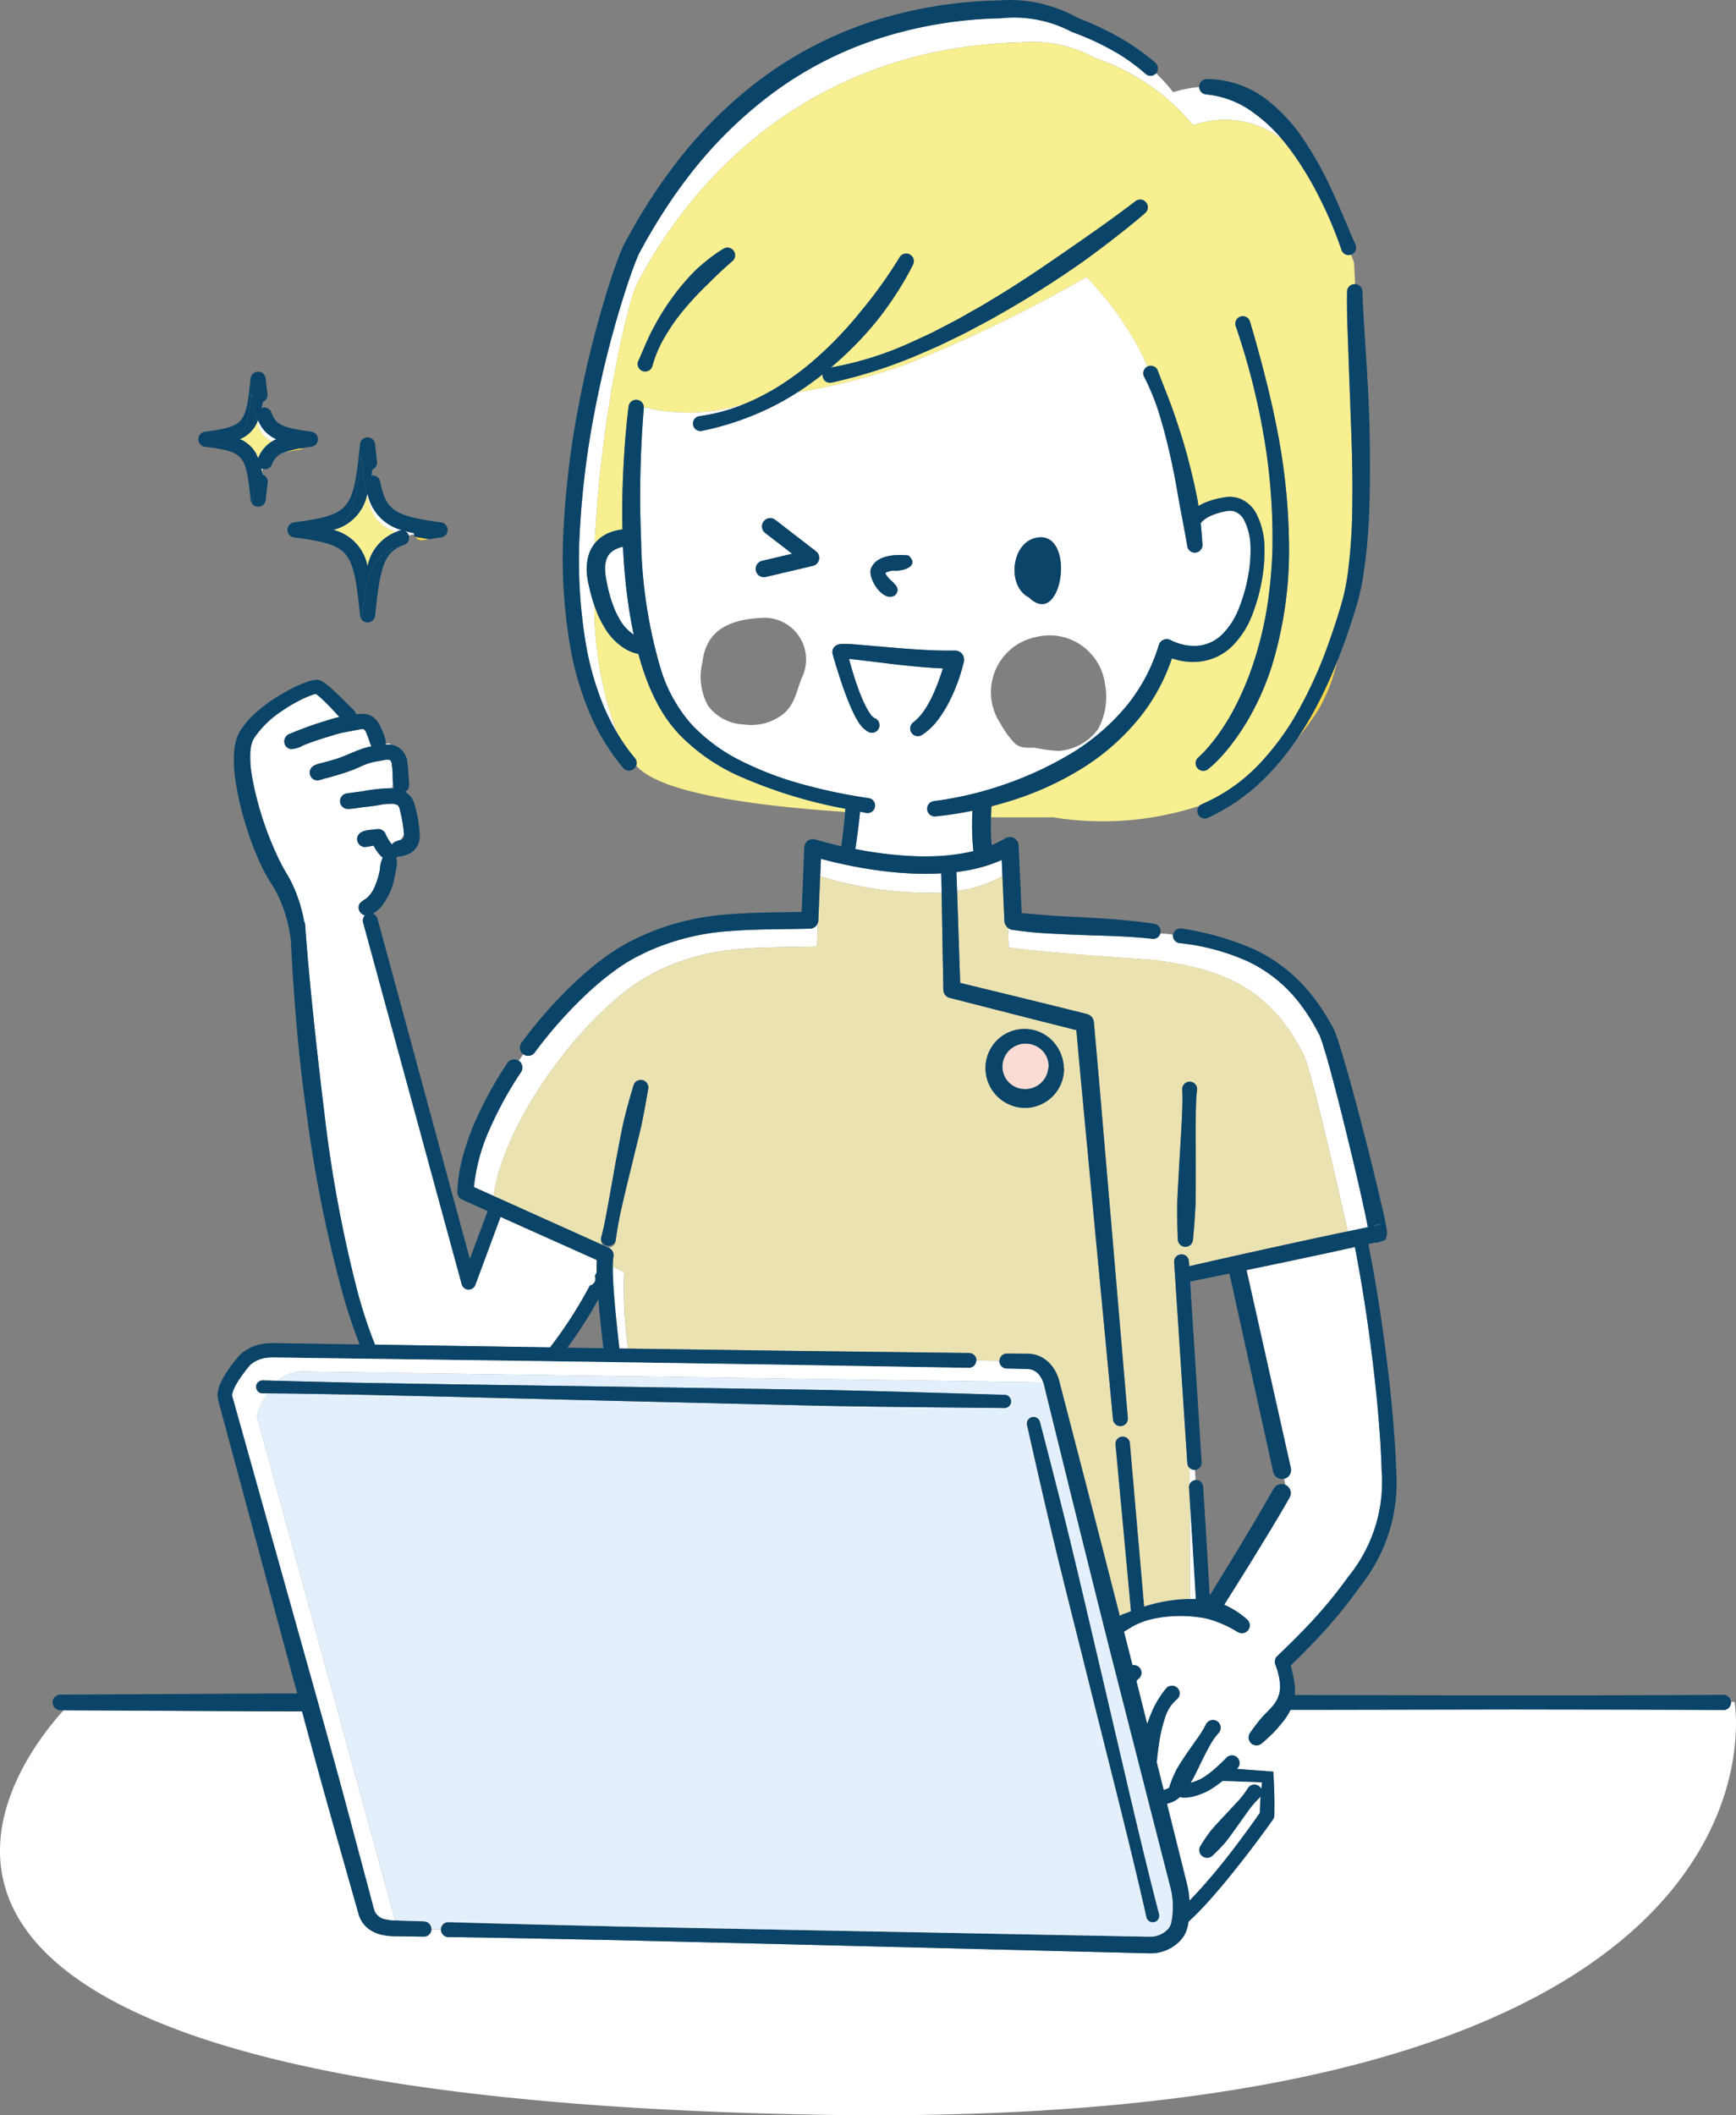 <svg id="system_icon02" xmlns="http://www.w3.org/2000/svg" xmlns:xlink="http://www.w3.org/1999/xlink" width="139.611" height="170.066" viewBox="0 0 139.611 170.066">
  <rect x="0" y="0" width="139.611" height="170.066" fill="#808080" stroke="none"/>
  <defs>
    <clipPath id="clip-path">
      <rect id="長方形_2066" data-name="長方形 2066" width="139.611" height="170.066" fill="none"/>
    </clipPath>
    <clipPath id="clip-path-3">
      <rect id="長方形_2061" data-name="長方形 2061" width="5.001" height="5.681" fill="#f7ef90"/>
    </clipPath>
    <clipPath id="clip-path-4">
      <rect id="長方形_2062" data-name="長方形 2062" width="1.106" height="0.271" fill="none"/>
    </clipPath>
    <clipPath id="clip-path-5">
      <rect id="長方形_2063" data-name="長方形 2063" width="1.624" height="0.324" fill="none"/>
    </clipPath>
    <clipPath id="clip-path-6">
      <rect id="長方形_2064" data-name="長方形 2064" width="2.566" height="2.877" fill="#f7ef90"/>
    </clipPath>
  </defs>
  <g id="グループ_3587" data-name="グループ 3587" clip-path="url(#clip-path)">
    <g id="グループ_3586" data-name="グループ 3586">
      <g id="グループ_3585" data-name="グループ 3585" clip-path="url(#clip-path)">
        <path id="パス_6794" data-name="パス 6794" d="M226.7,43.29h0c-.077-.207-.155-.419-.236-.634h0c.081.214.16.428.237.634" transform="translate(-117.797 -22.188)" fill="#fff"/>
        <path id="パス_6795" data-name="パス 6795" d="M230.16,205.34l.273-.056.011,0-.006-.029c-.09.024-.188.055-.278.088" transform="translate(-119.721 -106.765)" fill="#fff"/>
        <path id="パス_6796" data-name="パス 6796" d="M226.62,209.594c0-.006,0-.011-.005-.017,0,.016.006.023.005.017" transform="translate(-117.877 -109.014)" fill="#fbdcd4"/>
        <path id="パス_6797" data-name="パス 6797" d="M226.366,209.314c-.009-.034-.028-.117-.057-.243l-.174.038c.131.052.21.119.23.2" transform="translate(-117.628 -108.751)" fill="#fbdcd4"/>
        <path id="パス_6798" data-name="パス 6798" d="M139.209,245.521c0,.012,0,.024,0,.036a.613.613,0,0,1-.608.618H138.6c-5.572-.044-11.145-.037-16.717-.05l-16.717.03-1.375,0a4.547,4.547,0,0,1-.491.8c-.1.142-.2.252-.291.363l-.281.337a8.7,8.7,0,0,1-.614.627c-.214.2-.427.4-.655.588a.634.634,0,0,1-.931-.838l.008-.012c.161-.246.337-.477.514-.708a8.469,8.469,0,0,1,.556-.67l.3-.311c.1-.1.205-.21.283-.295a3.322,3.322,0,0,0,.44-.565,2.584,2.584,0,0,0,.26-.629,2.614,2.614,0,0,0,.06-.71,5.374,5.374,0,0,0-.379-1.617l0-.008a.614.614,0,0,1,.047-.526l-.02-.023c.624-.595,1.241-1.194,1.842-1.808a37.71,37.71,0,0,0,4.018-4.724,12.024,12.024,0,0,0,2.666-8.492q-.046-1.558-.164-3.125c-.151-2.086-.367-4.172-.631-6.251s-.563-4.154-.921-6.219c-.137-.8-.285-1.6-.437-2.4l-.285.063c.029.126.048.209.056.243,0,.006,0,.011.005.017s0,0-.005-.017c-.02-.085-.1-.153-.23-.2l-1.658.366q-3.3.71-6.6,1.391l3.564,15.915a.727.727,0,0,1-.55.868h0l.107.481c.021.01.043.016.063.028a.728.728,0,0,1,.275.994c-.483.856-.988,1.7-1.49,2.536l-1.528,2.5q-1.109,1.8-2.238,3.575a7.3,7.3,0,0,1,1.843,1.19.63.63,0,0,1-.737,1.015l-.007,0a9.308,9.308,0,0,0-2.017-.946,5.44,5.44,0,0,0-1.046-.238,10.2,10.2,0,0,0-1.142-.106,10.544,10.544,0,0,0-2.313.161,6.17,6.17,0,0,0-2.048.726.611.611,0,0,1-.1.073c-.169.095-.333.2-.492.3.158.623.319,1.245.476,1.868l.207.825a.614.614,0,0,1,.583.995.6.6,0,0,1-.083.084l-.012.01c-.062.051-.115.113-.173.169l.868,3.467c.095-.275.195-.548.309-.82a7.776,7.776,0,0,1,1.206-2.031l.011-.013a.618.618,0,1,1,.943.8.673.673,0,0,1-.107.1,3.175,3.175,0,0,0-.957,1.562,12.01,12.01,0,0,0-.45,1.961c-.076.5-.132,1.009-.184,1.517l.556,2.219a1.621,1.621,0,0,0,.232-.07.981.981,0,0,0,.223-.124.617.617,0,0,1,.012-.072,9.681,9.681,0,0,1,.559-1.349c.238-.42.5-.825.776-1.225s.551-.8.829-1.191a8.509,8.509,0,0,0,.771-1.231.621.621,0,1,1,1.017.687l0,0a5.508,5.508,0,0,0-.788,1.161c-.226.412-.437.833-.644,1.255s-.407.848-.624,1.264c-.063.108-.132.215-.2.322l.034-.007a3.96,3.96,0,0,0,.531-.184,2.87,2.87,0,0,0,.488-.249,7.362,7.362,0,0,0,.943-.723c.309-.268.6-.56.9-.856a.613.613,0,0,1,.874.861l-.025.024-.022.019c.976.073,1.957.148,2.931.22v.011c.075,1.135.108,2.343.083,3.5v.009a.562.562,0,0,1-.1.314c-.632.892-1.275,1.759-1.936,2.621S99.1,259.3,98.4,260.136s-1.414,1.662-2.2,2.446c-.2.2-.408.4-.623.593-.023.138-.049.278-.083.42-.018.081-.047.167-.071.25a2.32,2.32,0,0,1-.119.285,2.427,2.427,0,0,1-.322.488,3.072,3.072,0,0,1-.842.686,3.282,3.282,0,0,1-.995.366,2.955,2.955,0,0,1-.54.056c-.1,0-.168,0-.238,0l-.213-.006-1.7-.043L63.255,265l-13.6-.328c-4.535-.088-9.07-.194-13.606-.251a.6.6,0,0,1-.59-.605v-.006l-.759-.017v.006a.612.612,0,0,1-.619.593l-1.612-.021-.813-.012a4.715,4.715,0,0,1-.926-.108,2.877,2.877,0,0,1-.951-.39,2.191,2.191,0,0,1-.758-.827,2.3,2.3,0,0,1-.191-.488l-.11-.387-.221-.775-1.756-6.2c-.836-2.959-1.646-5.927-2.451-8.9l-2.714-.006L5.117,246.19c-4.171,4.576-24.6,31.113,61.053,32.522,79.559,1.31,73.326-33.192,73.326-33.192Z" transform="translate(0 -108.683)" fill="#fff"/>
        <path id="パス_6799" data-name="パス 6799" d="M140.869,237.64c-1.645,2.891-3.386,5.751-5.15,8.591-.164-2.915-.345-5.826-.522-8.74v0a.577.577,0,0,0-.612-.538h0a.585.585,0,0,0-.538.613l.062.979c.167,2.659.336,5.319.49,7.977-.157,0-.314-.005-.47,0-.119,0-.239,0-.357.006a12.582,12.582,0,0,0-2.56.381c-.257.064-.51.14-.762.219-.037-.428-.077-.857-.113-1.285l-1.03-11.848v0a.589.589,0,0,0-1.173.109l1.1,11.841c.05.52.1,1.041.144,1.561-.159.06-.318.123-.476.186a.642.642,0,0,0-.162.048c-.083.039-.166.084-.249.127q-1.276-5.012-2.571-10.02l-1.708-6.586-.427-1.646-.107-.412-.053-.206c-.024-.082-.047-.167-.075-.248a3.308,3.308,0,0,0-.49-.933,2.722,2.722,0,0,0-.834-.726,2.446,2.446,0,0,0-1.1-.292l-1.71-.016a.612.612,0,0,0-.617.6v0a.611.611,0,0,0,.6.62l1.692.036a1.242,1.242,0,0,1,.961.538,2.037,2.037,0,0,1,.27.525c.005.015.013.03.019.045.018.053.03.106.046.16l.051.206.1.413.407,1.652,1.628,6.606c1.091,4.4,2.179,8.806,3.3,13.2l3.366,13.185.845,3.3.422,1.648.1.409c.027.115.052.233.071.357a6.372,6.372,0,0,1,.07.763,5.892,5.892,0,0,1-.124,1.5c-.012.058-.03.106-.044.159a1.037,1.037,0,0,1-.045.107,1.1,1.1,0,0,1-.143.22,1.746,1.746,0,0,1-.47.383,1.944,1.944,0,0,1-.593.224,1.628,1.628,0,0,1-.3.034c-.042,0-.115,0-.188,0l-.213,0-1.7-.032-27.211-.518-13.605-.27c-4.534-.112-9.069-.206-13.6-.348H74.5a.6.6,0,0,0-.6.584v.005a.6.6,0,0,0,.59.605c4.536.058,9.07.164,13.606.251l13.6.329,27.207.679,1.7.043.213.005c.069,0,.138,0,.238,0a2.963,2.963,0,0,0,.54-.056,3.269,3.269,0,0,0,.995-.366,3.08,3.08,0,0,0,.842-.685,2.441,2.441,0,0,0,.322-.488,2.387,2.387,0,0,0,.119-.285c.024-.083.053-.169.071-.25.035-.143.06-.282.083-.42.215-.193.422-.392.623-.593.782-.784,1.5-1.607,2.2-2.446s1.363-1.695,2.026-2.553,1.3-1.729,1.936-2.621a.564.564,0,0,0,.1-.314v-.009c.025-1.157-.008-2.365-.083-3.5V260.4c-.974-.072-1.954-.146-2.931-.22l.022-.019.025-.024a.613.613,0,0,0-.874-.86c-.292.3-.587.588-.9.856a7.277,7.277,0,0,1-.943.723,2.872,2.872,0,0,1-.487.249,3.964,3.964,0,0,1-.531.184l-.034.007c.067-.107.135-.214.2-.322.216-.416.418-.841.624-1.264s.417-.844.644-1.255a5.523,5.523,0,0,1,.788-1.161l0,0a.615.615,0,0,0,.109-.162.621.621,0,0,0-1.126-.525,8.542,8.542,0,0,1-.771,1.232c-.277.4-.559.789-.829,1.191s-.538.805-.776,1.225a9.664,9.664,0,0,0-.559,1.349.6.6,0,0,0-.012.072.961.961,0,0,1-.223.123,1.5,1.5,0,0,1-.232.07l-.556-2.219c.052-.508.108-1.015.184-1.517a12.009,12.009,0,0,1,.45-1.961,3.176,3.176,0,0,1,.957-1.563.654.654,0,0,0,.107-.1.618.618,0,0,0-.943-.8l-.011.013A7.779,7.779,0,0,0,131,255.751c-.114.271-.214.545-.309.82l-.868-3.466c.058-.057.111-.118.173-.17l.012-.009a.608.608,0,0,0,.084-.085.614.614,0,0,0-.583-.994l-.207-.826c-.157-.623-.318-1.245-.476-1.868.16-.107.323-.21.492-.3a.608.608,0,0,0,.1-.073,6.169,6.169,0,0,1,2.048-.726,10.483,10.483,0,0,1,2.313-.161,10.2,10.2,0,0,1,1.142.105,5.479,5.479,0,0,1,1.046.239,9.307,9.307,0,0,1,2.017.945l.007,0a.63.63,0,0,0,.737-1.015,7.283,7.283,0,0,0-1.843-1.19q1.128-1.783,2.238-3.575l1.528-2.5c.5-.84,1.007-1.68,1.49-2.536a.727.727,0,0,0-.275-.993.61.61,0,0,0-.063-.028.728.728,0,0,0-.933.3m-7.641,24.895c.032-.028.062-.058.093-.088a1.718,1.718,0,0,0,.393.046,3.077,3.077,0,0,0,.78-.11,5.971,5.971,0,0,0,.673-.235,4.046,4.046,0,0,0,.651-.323,9.712,9.712,0,0,0,.945-.677c1.05.037,2.1.073,3.152.113h.01c-.021.172-.038.339-.055.507a.618.618,0,0,0-1.086-.035,7.424,7.424,0,0,1-.93,1.18l-1.024,1.1c-.344.366-.686.733-1.01,1.115a13.049,13.049,0,0,0-.85,1.245.635.635,0,0,0,.972.795,13.049,13.049,0,0,0,1.052-1.08c.31-.393.6-.8.892-1.211l.877-1.223a7.419,7.419,0,0,1,.971-1.146.652.652,0,0,0,.077-.095c-.034.431-.056.86-.064,1.3-.577.826-1.176,1.65-1.784,2.459q-.962,1.286-1.994,2.512c-.6.715-1.221,1.413-1.867,2.072-.013-.228-.032-.456-.067-.689-.023-.157-.054-.316-.093-.477l-.1-.416-.412-1.651-.823-3.3-.309-1.236a2.969,2.969,0,0,0,.392-.127,2.052,2.052,0,0,0,.543-.324" transform="translate(-38.435 -117.959)" fill="#0a4468"/>
        <path id="パス_6800" data-name="パス 6800" d="M51.145,121.973c-.321.135-.633.29-.958.416a23.067,23.067,0,0,1-2.231.687c-.355.1-.708.284-1.027,0a.637.637,0,0,1-.1-.827c.207-.3.714-.372,1.043-.464s.666-.176.993-.283c.7-.227,1.349-.564,2.042-.8a6.469,6.469,0,0,1,.778-.208,1.661,1.661,0,0,1-.136-.315c-.059-.179-.114-.358-.185-.533-.057-.14-.147-.435-.285-.511s-.453.027-.607.052c-.209.034-.417.078-.625.117a9.026,9.026,0,0,0-1.19.278c.23-.077-.117.037-.178.056l-.322.1c-.215.065-.431.128-.645.2q-.668.22-1.323.478a2.052,2.052,0,0,1-1,.3.623.623,0,0,1-.517-.563.668.668,0,0,1,.489-.684c.383-.162.77-.314,1.16-.46.753-.282,1.522-.516,2.29-.751a5,5,0,0,1,.494-.119c-.29-.326-.588-.65-.892-.959-.2-.2-.4-.393-.6-.576-.1-.09-.2-.178-.3-.251-.038-.031-.071-.052-.1-.074l-.031.006c-.048.01-.1.025-.161.043-.115.035-.238.08-.36.128-.245.1-.493.213-.737.336a12.13,12.13,0,0,0-1.416.843,7.838,7.838,0,0,0-2.264,2.2,2.031,2.031,0,0,0-.141.287,2.183,2.183,0,0,0-.09.32,3.954,3.954,0,0,0-.079.736,9.115,9.115,0,0,0,.118,1.6,26.024,26.024,0,0,0,1.982,6.36,14.934,14.934,0,0,0,.737,1.439,10.43,10.43,0,0,1,.829,1.644,12.3,12.3,0,0,1,.542,1.742c.048.207.089.411.126.616a.6.6,0,0,1,.084.264v.008c.173,2.5.418,5.017.678,7.52s.547,5.006.854,7.5a105.747,105.747,0,0,0,2.763,14.792c.339,1.2.721,2.391,1.167,3.546.051.131.106.259.158.389l3.977.062,10.1.157a35.263,35.263,0,0,0,3.2-4.974v0a.546.546,0,0,0,.4-.755c.052-.1.1-.2.15-.306-.006-.323-.012-.641.011-.986l-7.745-3.47-2.026,5.465a.578.578,0,0,1-.742.341.586.586,0,0,1-.357-.391L51.018,134.65a.591.591,0,0,1,.153-.573.66.66,0,0,1-.5-.508c-.089-.476.29-.629.609-.854a2.458,2.458,0,0,0,.72-1.07,5.849,5.849,0,0,0,.365-1.235,2.446,2.446,0,0,1,.231-.964,3,3,0,0,1-.573-.692c-.052-.084-.111-.182-.167-.287-.189.04-.377.082-.568.109a.639.639,0,0,1-.683-.914c.251-.478,1.07-.445,1.528-.516a.637.637,0,0,1,.717.461,4.894,4.894,0,0,0,.464.753l.022.021c.164-.254.447-.274.714-.38l.251-.431c-.01-.2-.034-.4-.059-.6a9.306,9.306,0,0,0-.25-1.287,1.1,1.1,0,0,0-.152-.43.786.786,0,0,0-.454-.143,4.982,4.982,0,0,0-1.232.129c-.349.051-.7.093-1.048.129-.417.043-.843.143-1.261.153a.63.63,0,1,1-.071-1.257c.385-.057.771-.113,1.158-.156a13.886,13.886,0,0,1,2.408-.257s.035-.149.075-.408c-.027-.264-.011-.553-.025-.78-.012-.19-.024-.379-.049-.567-.016-.12-.021-.365-.116-.454-.175-.162-.63-.012-.838.019a5.017,5.017,0,0,0-1.245.315m-4.072-3.258-.049-.011.049.011" transform="translate(-21.814 -60.479)" fill="#fff"/>
        <path id="パス_6801" data-name="パス 6801" d="M64.943,124.665a1.229,1.229,0,0,1,.161.018.467.467,0,0,0-.495-.04c0,.011,0,.023-.006.034.113,0,.227-.012.34-.012" transform="translate(-33.604 -64.809)" fill="#fff"/>
        <path id="パス_6802" data-name="パス 6802" d="M142.622,7.459l-.013-.012A14.823,14.823,0,0,0,139.834,5.5a21.173,21.173,0,0,0-3.124-1.413.474.474,0,0,1-.053-.023l-.02-.01a9.855,9.855,0,0,0-5.648-1.073l-.038,0h-.014a34.1,34.1,0,0,0-9.652,1.587,29.781,29.781,0,0,0-8.67,4.436,34.619,34.619,0,0,0-6.927,6.9A43.028,43.028,0,0,0,102.944,20c-.2.355-.422.712-.613,1.066l-.293.531-.146.265c-.052.092-.072.159-.113.247-.308.737-.584,1.52-.846,2.3a81.859,81.859,0,0,0-2.515,9.607,70.29,70.29,0,0,0-1.288,9.837,40.76,40.76,0,0,0,.535,9.827,23.554,23.554,0,0,0,1.388,4.669,17.775,17.775,0,0,0,1.051,2.082,29.614,29.614,0,0,1-1.825-10.247c-.055-.154-.107-.309-.148-.464-.121-.374-.209-.752-.292-1.13l-.065-.284L97.723,48c-.037-.2-.041-.422-.058-.634a3.933,3.933,0,0,1,.2-1.359,2.726,2.726,0,0,1,.453-.8c.4-9.369,2.489-18.861,3.371-20.83,6.3-11.9,17.227-19.131,30.844-19.45a10.512,10.512,0,0,1,6,1.251,17.485,17.485,0,0,1,7.908,5.419,7.488,7.488,0,0,1,7.157,1.133,12.469,12.469,0,0,0-2.291-2.14,7.574,7.574,0,0,0-3.826-1.483.614.614,0,0,1-.564-.586,8.918,8.918,0,0,0-2.086.413,13.454,13.454,0,0,0-1.384-1.528.6.6,0,0,1-.825.051" transform="translate(-50.482 -1.517)" fill="#fff"/>
        <path id="パス_6803" data-name="パス 6803" d="M111.039,115.055a15.477,15.477,0,0,1-4.546-3.2,11.06,11.06,0,0,1-1.679-2.285,16.6,16.6,0,0,1-1.139-2.551c-.2-.558-.367-1.12-.521-1.687a3.359,3.359,0,0,1-.972-.36,4.867,4.867,0,0,1-1.78-1.814,8.636,8.636,0,0,1-.549-1.081c-.081-.217-.166-.434-.244-.652a29.6,29.6,0,0,0,1.825,10.247,15.041,15.041,0,0,0,1.434,2.033l0,0a.612.612,0,0,1,.108.6c1.815,2.189,9.342,3.237,16.8,3.735.008-.087.013-.174.021-.262a38.215,38.215,0,0,1-8.764-2.725" transform="translate(-51.813 -52.759)" fill="#f7ef90"/>
        <path id="パス_6804" data-name="パス 6804" d="M217.477,116.985a20.142,20.142,0,0,0,1.713-2.349,13.8,13.8,0,0,0,1.467-3.817,36.6,36.6,0,0,1-2.065,4.361q-.52.921-1.115,1.8" transform="translate(-113.124 -57.644)" fill="#ffd747"/>
        <path id="パス_6805" data-name="パス 6805" d="M160.518,24.115a.6.6,0,0,1-.76-.314.534.534,0,0,1-.023-.058,31.739,31.739,0,0,0-1.747-4.155,26.564,26.564,0,0,0-2.3-3.808q-.345-.474-.722-.918a7.489,7.489,0,0,0-7.157-1.133A17.485,17.485,0,0,0,139.9,8.309a10.512,10.512,0,0,0-6-1.251c-13.617.319-24.54,7.547-30.844,19.45-.882,1.969-2.97,11.461-3.371,20.83a2.627,2.627,0,0,1,.407-.416,3.211,3.211,0,0,1,1.264-.607,4.816,4.816,0,0,1,.551-.1c-.033-1.5-.009-2.993.057-4.486.086-1.806.209-3.595.44-5.4a.614.614,0,0,1,1.222.058,15.137,15.137,0,0,0,7.1.015c.334-.1.668-.193,1-.282.467-.192.927-.4,1.374-.635a18.843,18.843,0,0,0,2.26-1.365,22.342,22.342,0,0,0,2.083-1.63,30.39,30.39,0,0,0,3.655-3.834,36.123,36.123,0,0,0,3.084-4.3l.012-.019a.615.615,0,0,1,1.082.583,23.058,23.058,0,0,1-1.4,2.424,25.46,25.46,0,0,1-1.634,2.246,28.171,28.171,0,0,1-3.573,3.608,26.905,26.905,0,0,0,6.532-2.061l1.6-.741,1.571-.815c.527-.262,1.035-.568,1.55-.856s1.029-.578,1.531-.892c2.036-1.2,4-2.531,5.944-3.875s3.9-2.7,5.767-4.132l0,0a.615.615,0,0,1,.777.953c-.916.8-1.856,1.533-2.805,2.271q-.71.553-1.438,1.083t-1.465,1.045c-1.979,1.358-4.016,2.635-6.112,3.815-.517.305-1.051.583-1.582.865s-1.057.575-1.6.829l-1.625.788-1.66.721a39.54,39.54,0,0,1-6.931,2.215.6.6,0,0,1-.713-.463.582.582,0,0,1-.006-.2,23.293,23.293,0,0,1-1.959,1.409l-.07.044a49.544,49.544,0,0,0,8.648-2.215,113.313,113.313,0,0,0,14.6-7.056,25.138,25.138,0,0,1,4.917,7.2.6.6,0,0,1,.787.261.741.741,0,0,1,.033.072c.426,1.143.9,2.256,1.293,3.4s.767,2.291,1.079,3.456.595,2.337.819,3.521c.028.17.052.339.078.509q.189-.113.381-.206A6.245,6.245,0,0,1,150,43.7l.353-.064a2.671,2.671,0,0,1,.418-.031,2.275,2.275,0,0,1,.854.169,2.584,2.584,0,0,1,1.219,1.113,5.979,5.979,0,0,1,.693,2.812,13.071,13.071,0,0,1-.236,2.757,14.435,14.435,0,0,1-.756,2.653,7.191,7.191,0,0,1-1.532,2.427,4.436,4.436,0,0,1-2.709,1.314,5.048,5.048,0,0,1-1.509-.075,6.06,6.06,0,0,1-.7-.185,15.51,15.51,0,0,1-2.663,4.845,18.516,18.516,0,0,1-4.7,4.083,24.949,24.949,0,0,1-5.629,2.533q-.757.236-1.524.434-.024.435-.035.868c3,.031,4.972,0,4.972,0a24.9,24.9,0,0,0,11.789-.913.6.6,0,0,1,.179-.127l.016-.007a13.878,13.878,0,0,0,4.531-3.137,21.174,21.174,0,0,0,3.306-4.531,34.72,34.72,0,0,0,2.322-5.176q.485-1.339.9-2.708c.14-.457.271-.916.379-1.355l.143-.679.118-.69a43.854,43.854,0,0,0,.4-5.663c.031-1.905,0-3.818-.073-5.731l-.212-5.75-.1-2.886c-.031-.965-.055-1.929-.035-2.915a.614.614,0,0,1,.628-.6l.023,0c-.048-1.09-.084-1.722-.085-1.731h0c-.076-.207-.156-.42-.237-.634m-49.759.523-.025.022c-.65.557-1.318,1.187-1.94,1.817a25.086,25.086,0,0,0-1.838,1.948A15.868,15.868,0,0,0,105.4,30.6a9.472,9.472,0,0,0-1.067,2.44l-.008.03a.6.6,0,0,1-1.165-.32.635.635,0,0,1,.035-.095c.407-.876.734-1.777,1.2-2.615A18.6,18.6,0,0,1,105.9,27.6a17.881,17.881,0,0,1,1.854-2.189c.345-.332.712-.64,1.088-.936a11.542,11.542,0,0,1,1.2-.834.616.616,0,0,1,.718.995M152.11,61.706a19.126,19.126,0,0,1-1.37,1.987c-.253.315-.511.627-.795.921a9.3,9.3,0,0,1-.925.863.614.614,0,0,1-.793-.938l.033-.029a8.511,8.511,0,0,0,.737-.761c.242-.276.473-.567.7-.864a17.851,17.851,0,0,0,1.21-1.879,24.037,24.037,0,0,0,1.783-4.126,29.283,29.283,0,0,0,1.067-4.4,37.459,37.459,0,0,0,.429-4.536,48.2,48.2,0,0,0-.675-9.141,56.912,56.912,0,0,0-2.273-8.933h0a.6.6,0,1,1,1.136-.393l.009.029a93.664,93.664,0,0,1,2.26,9.1,50.4,50.4,0,0,1,.88,9.37,31.768,31.768,0,0,1-1.429,9.369,21.828,21.828,0,0,1-1.978,4.365" transform="translate(-51.853 -3.647)" fill="#f7ef90"/>
        <path id="パス_6806" data-name="パス 6806" d="M201.537,14.489a7.572,7.572,0,0,1,3.826,1.483,12.486,12.486,0,0,1,2.292,2.14q.376.444.722.918a26.535,26.535,0,0,1,2.3,3.808,31.6,31.6,0,0,1,1.747,4.155.531.531,0,0,0,.023.058.6.6,0,0,0,.76.314h0c.012,0,.024-.007.036-.012a.6.6,0,0,0,.3-.8c-.626-1.394-1.179-2.823-1.832-4.219a29.1,29.1,0,0,0-2.24-4.079,13.688,13.688,0,0,0-3.251-3.493,7.936,7.936,0,0,0-4.638-1.507h-.005a.615.615,0,0,0-.6.567.57.57,0,0,0,0,.076.614.614,0,0,0,.563.586" transform="translate(-104.538 -6.897)" fill="#0a4468"/>
        <path id="パス_6807" data-name="パス 6807" d="M100.127,60.951l0,0a15.08,15.08,0,0,1-1.434-2.032,17.735,17.735,0,0,1-1.051-2.082,23.559,23.559,0,0,1-1.388-4.668,40.761,40.761,0,0,1-.535-9.827A70.282,70.282,0,0,1,97.005,32.5,81.842,81.842,0,0,1,99.521,22.9c.262-.78.538-1.563.846-2.3.041-.089.061-.156.113-.248l.146-.265.293-.531c.191-.354.41-.711.613-1.066a43.089,43.089,0,0,1,2.744-4.092,34.645,34.645,0,0,1,6.927-6.9,29.792,29.792,0,0,1,8.67-4.436,34.115,34.115,0,0,1,9.652-1.587h.014l.038,0a9.855,9.855,0,0,1,5.648,1.073l.02.01a.473.473,0,0,0,.053.023,21.245,21.245,0,0,1,3.124,1.413,14.8,14.8,0,0,1,2.775,1.95l.013.011a.6.6,0,0,0,.825-.051c.006-.006.012-.011.018-.017a.6.6,0,0,0-.068-.843A19.257,19.257,0,0,0,139,2.955a25.473,25.473,0,0,0-3.23-1.506A11.742,11.742,0,0,0,132.74.28a10.83,10.83,0,0,0-3.3-.244l.052,0a35.557,35.557,0,0,0-10.068,1.616,31.108,31.108,0,0,0-9.1,4.653,35.356,35.356,0,0,0-7.2,7.22,44.54,44.54,0,0,0-2.817,4.242c-.21.37-.427.727-.631,1.109l-.308.569-.154.285c-.05.09-.1.221-.145.323-.333.806-.608,1.6-.875,2.406a83.147,83.147,0,0,0-2.519,9.786,71.483,71.483,0,0,0-1.27,10.03A42.008,42.008,0,0,0,95,52.41a24.823,24.823,0,0,0,1.486,4.915,17.5,17.5,0,0,0,2.7,4.42.613.613,0,0,0,.865.072.6.6,0,0,0,.183-.27.612.612,0,0,0-.108-.6" transform="translate(-49.07 -0.001)" fill="#0a4468"/>
        <path id="パス_6808" data-name="パス 6808" d="M212.715,48.185c-.021.985,0,1.95.035,2.915l.1,2.886.212,5.75c.069,1.913.1,3.825.073,5.731a43.841,43.841,0,0,1-.4,5.662l-.118.69-.143.68c-.107.439-.238.9-.378,1.355q-.414,1.367-.9,2.708a34.773,34.773,0,0,1-2.323,5.176,21.155,21.155,0,0,1-3.306,4.531,13.878,13.878,0,0,1-4.531,3.137l-.016.007a.588.588,0,0,0-.18.128.6.6,0,0,0,.676.967,16.055,16.055,0,0,0,4.846-3.464,21.654,21.654,0,0,0,2.373-2.952q.594-.881,1.114-1.8a36.53,36.53,0,0,0,2.066-4.361c.128-.319.257-.638.377-.959.342-.912.654-1.832.946-2.759.147-.461.287-.925.419-1.417l.169-.728.14-.729a44.022,44.022,0,0,0,.537-5.83c.065-1.94.062-3.875.026-5.807s-.135-3.858-.255-5.78-.261-3.847-.326-5.729v-.012a.614.614,0,0,0-.579-.589l-.023,0a.615.615,0,0,0-.628.6" transform="translate(-104.378 -24.751)" fill="#0a4468"/>
        <path id="パス_6809" data-name="パス 6809" d="M103.717,98.691c-.15-.7-.276-1.4-.385-2.11a47.042,47.042,0,0,1-.48-4.959,2.1,2.1,0,0,0-.946.427,1.3,1.3,0,0,0-.385.59,2.461,2.461,0,0,0-.111.827c.016.156.014.309.046.471l.033.241.053.259c.068.347.138.692.238,1.026.081.343.207.661.318.987a7.193,7.193,0,0,0,.433.909,3.676,3.676,0,0,0,1.188,1.333" transform="translate(-52.75 -47.658)" fill="#fff"/>
        <path id="パス_6810" data-name="パス 6810" d="M128.583,53.478a49.5,49.5,0,0,1-8.648,2.216,21.254,21.254,0,0,1-2.366,1.32,23.211,23.211,0,0,1-5.3,1.774.6.6,0,0,1-.258-1.175l.05-.009h.009a14.478,14.478,0,0,0,3.612-.984c-.333.088-.667.181-1,.282a15.142,15.142,0,0,1-7.1-.015.56.56,0,0,1,0,.07v.014a85.755,85.755,0,0,0-.217,10.623,38.645,38.645,0,0,0,1.588,10.375,11.978,11.978,0,0,0,2.46,4.42,14.109,14.109,0,0,0,4.137,3.015,26.884,26.884,0,0,0,4.919,1.842,43.366,43.366,0,0,0,5.2,1.081.6.6,0,1,1-.176,1.189l-.03,0-.489-.1q-.063.633-.139,1.263-.109.874-.24,1.743c.219.043.438.086.656.125a30.609,30.609,0,0,0,3.943.443c.658.031,1.316.032,1.968,0a15.42,15.42,0,0,0,1.937-.2q.5-.08.99-.2-.051-.5-.078-1.009a22.347,22.347,0,0,1,0-2.239,28.758,28.758,0,0,1-2.96.452.615.615,0,0,1-.148-1.221h0a28.872,28.872,0,0,0,11.01-3.811,17.824,17.824,0,0,0,4.386-3.72,14.2,14.2,0,0,0,2.7-5.019.667.667,0,0,1,.832-.447.681.681,0,0,1,.128.053,3.752,3.752,0,0,0,.5.215,4.678,4.678,0,0,0,.555.158,3.76,3.76,0,0,0,1.123.077,3.168,3.168,0,0,0,1.969-.922,5.974,5.974,0,0,0,1.3-2,13.4,13.4,0,0,0,.726-2.418,11.116,11.116,0,0,0,.244-2.5,4.934,4.934,0,0,0-.523-2.284,1.441,1.441,0,0,0-.69-.649,1.176,1.176,0,0,0-.437-.082,1.663,1.663,0,0,0-.24.02l-.3.059a5.116,5.116,0,0,0-1.121.376,2.683,2.683,0,0,0-.45.289,1.4,1.4,0,0,0-.168.162.89.89,0,0,0-.06.077c-.005.01-.016.024-.018.03v0h0c.061.562.109,1.128.141,1.7a.616.616,0,0,1-1.222.137l0-.015c-.194-1.144-.42-2.31-.64-3.463-.2-1.159-.4-2.318-.655-3.466s-.536-2.289-.872-3.413a18.821,18.821,0,0,0-1.293-3.255l-.006-.011a.6.6,0,0,1,.25-.814c.009,0,.019-.007.028-.012a25.133,25.133,0,0,0-4.917-7.2,113.241,113.241,0,0,1-14.6,7.056m10.459,13.929c3.375-.861,2.262,7.448-.478,4.776-1.771-.875-1.462-4.275.478-4.776m-13.19,2.462c.425-1.114,2.041-1.173,3.022-1.059.924.855-.428,1.276-1.167,1.215a1.381,1.381,0,0,0-.694.186c.178.637,1.462,1.041.782,1.79-.907.646-2.222-1.292-1.942-2.133m-8.751-.631,2.412-.568L117.346,67a.664.664,0,1,1,.811-1.052l3.273,2.525a.665.665,0,0,1-.253,1.173l-3.771.888a.664.664,0,1,1-.3-1.293m-4.342,11.67a4.835,4.835,0,0,1-.465-3.522c.3-2.631,2.24-3.417,4.647-3.558a3.354,3.354,0,0,1,3.337,4.833c-.408,1.006-.525,2.008-1.38,2.808a4.2,4.2,0,0,1-3.33.916,3.734,3.734,0,0,1-2.808-1.477m12.057,1.241a7.162,7.162,0,0,1-.413-.772c-.245-.511-.44-1.025-.635-1.537s-.363-1.029-.526-1.547-.322-1.032-.469-1.565l.042.113a.62.62,0,0,1-.059-.346.638.638,0,0,1,.069-.216.564.564,0,0,1,.092-.128.654.654,0,0,1,.1-.087.468.468,0,0,1,.063-.039.787.787,0,0,1,.1-.047.954.954,0,0,1,.191-.045,1.966,1.966,0,0,1,.212-.016c.119,0,.226,0,.33,0,.208.008.407.02.605.034l1.174.1,2.32.2c1.539.122,3.081.229,4.586.2a.729.729,0,0,1,.743.715.7.7,0,0,1-.018.175l0,.012a15.275,15.275,0,0,1-.481,1.606,14.466,14.466,0,0,1-.661,1.536,9.913,9.913,0,0,1-.895,1.46,5.054,5.054,0,0,1-1.3,1.26.615.615,0,0,1-.72-1l.023-.017a4.434,4.434,0,0,0,.908-1.023,8.892,8.892,0,0,0,.7-1.3c.209-.456.385-.932.551-1.414.067-.188.128-.382.188-.576-1.267-.054-2.512-.177-3.752-.315l-2.321-.282-1.148-.134c-.112-.012-.219-.02-.329-.03.21.786.45,1.571.722,2.331a12.787,12.787,0,0,0,.6,1.427,5.446,5.446,0,0,0,.368.63,1.2,1.2,0,0,0,.351.363.608.608,0,0,1-.375,1.158.6.6,0,0,1-.134-.062l-.057-.036a2.3,2.3,0,0,1-.743-.792m19.851-2.982a5.462,5.462,0,0,1-.553,3.6,4.264,4.264,0,0,1-3.228,1.757,14.053,14.053,0,0,1-1.863-.252c-.626-.036-1.051.092-1.59-.338a7.182,7.182,0,0,1-1.167-1.6,4.53,4.53,0,0,1,2.9-6.978,4.493,4.493,0,0,1,5.5,3.809" transform="translate(-55.809 -24.147)" fill="#fff"/>
        <path id="パス_6811" data-name="パス 6811" d="M201.239,87.681v0l.008-.019c0,.006-.006.011-.009.017" transform="translate(-104.677 -45.6)" fill="#fff"/>
        <path id="パス_6812" data-name="パス 6812" d="M113.78,41.577a11.47,11.47,0,0,0-1.2.834c-.376.3-.743.6-1.088.936a17.846,17.846,0,0,0-1.854,2.189,18.567,18.567,0,0,0-1.509,2.439c-.467.837-.795,1.738-1.2,2.615a.635.635,0,0,0-.035.095.6.6,0,0,0,1.165.32l.008-.03a9.489,9.489,0,0,1,1.068-2.44,15.868,15.868,0,0,1,1.559-2.176,25.086,25.086,0,0,1,1.838-1.948c.622-.631,1.29-1.26,1.939-1.817l.025-.022a.616.616,0,0,0-.718-.995" transform="translate(-55.592 -21.581)" fill="#0a4468"/>
        <path id="パス_6813" data-name="パス 6813" d="M116.669,50.854l-.05.009a.6.6,0,1,0,.258,1.175,23.193,23.193,0,0,0,5.3-1.775,21.177,21.177,0,0,0,2.366-1.32l.07-.044a23.39,23.39,0,0,0,1.959-1.408.6.6,0,0,0,.719.666,39.535,39.535,0,0,0,6.931-2.215l1.66-.721,1.625-.788c.547-.254,1.07-.55,1.6-.829s1.066-.56,1.583-.865q3.144-1.769,6.112-3.815.744-.505,1.465-1.045t1.438-1.083c.95-.738,1.889-1.473,2.805-2.271a.615.615,0,0,0-.777-.953l0,0c-1.869,1.427-3.822,2.789-5.767,4.132s-3.907,2.674-5.944,3.875c-.5.314-1.017.6-1.531.892s-1.022.594-1.55.856l-1.57.815-1.6.741a26.892,26.892,0,0,1-6.532,2.061,28.141,28.141,0,0,0,3.573-3.608,25.365,25.365,0,0,0,1.634-2.246,22.981,22.981,0,0,0,1.4-2.424.615.615,0,0,0-1.082-.583l-.012.019a36.142,36.142,0,0,1-3.084,4.3,30.466,30.466,0,0,1-3.655,3.835,22.413,22.413,0,0,1-2.083,1.63,18.844,18.844,0,0,1-2.26,1.365c-.448.232-.907.443-1.374.635a14.469,14.469,0,0,1-3.612.984Z" transform="translate(-60.415 -17.397)" fill="#0a4468"/>
        <path id="パス_6814" data-name="パス 6814" d="M207.917,71.886a50.436,50.436,0,0,0-.88-9.369c-.57-3.081-1.388-6.1-2.26-9.1,0-.009-.006-.02-.01-.029a.6.6,0,1,0-1.136.393v0a56.889,56.889,0,0,1,2.273,8.932,48.239,48.239,0,0,1,.675,9.142,37.64,37.64,0,0,1-.429,4.536,29.228,29.228,0,0,1-1.068,4.4A23.94,23.94,0,0,1,203.3,84.92a17.776,17.776,0,0,1-1.21,1.879c-.222.3-.453.588-.695.864a8.451,8.451,0,0,1-.737.762l-.032.029a.614.614,0,0,0,.793.938,9.2,9.2,0,0,0,.925-.863c.283-.294.542-.606.795-.921a19.2,19.2,0,0,0,1.37-1.987,21.823,21.823,0,0,0,1.978-4.364,31.768,31.768,0,0,0,1.429-9.37" transform="translate(-104.253 -27.561)" fill="#0a4468"/>
        <path id="パス_6815" data-name="パス 6815" d="M199.878,259.278c-.154-2.658-.323-5.318-.49-7.978.006,2.863.012,5.655.02,7.975q.235,0,.47,0" transform="translate(-103.714 -130.717)" fill="#fff"/>
        <path id="パス_6816" data-name="パス 6816" d="M199.858,246.933h0q-.025-.405-.051-.811a.573.573,0,0,1-.431-.157q0,.646,0,1.292a.574.574,0,0,1,.479-.324" transform="translate(-103.709 -127.942)" fill="#fff"/>
        <path id="パス_6817" data-name="パス 6817" d="M103.618,212.659l-.936-.433c0,.166,0,.333,0,.5.012.465.04.937.073,1.409.067.946.158,1.9.256,2.846.063.61.133,1.221.2,1.832l.725.01a33.213,33.213,0,0,1-.324-6.16" transform="translate(-53.412 -110.392)" fill="#fff"/>
        <path id="パス_6818" data-name="パス 6818" d="M180.526,156.339h0c-1.408-.158-2.834-.222-4.272-.261s-2.887-.095-4.347-.185c-.728-.039-1.468-.119-2.188-.214l-.269-.036-.134-.018-.033,0h-.009l-.037-.008a.81.81,0,0,1-.217-.088.606.606,0,0,1-.115-.083c.039.9.069,1.591.07,1.591,3.223.449,11.647.993,11.647.993,5.052.694,9.151,1.887,12.063,7.591.6,1.169,2.71,10.473,3.56,14.243l1.592-.333.029-.006c-.079-.406-.164-.823-.253-1.238-.413-1.911-.865-3.825-1.326-5.732s-.941-3.812-1.453-5.7c-.129-.471-.26-.941-.4-1.406s-.283-.943-.441-1.327c-.027-.069-.09-.177-.145-.284l-.168-.315c-.119-.206-.232-.416-.358-.616-.243-.407-.511-.8-.791-1.177a11.375,11.375,0,0,0-4.29-3.561,17.933,17.933,0,0,0-5.521-1.485h0a.594.594,0,0,1-.513-.666l0-.01-.5-.069-.529-.034a.607.607,0,0,1-.65.44" transform="translate(-87.856 -80.854)" fill="#fff"/>
        <path id="パス_6819" data-name="パス 6819" d="M83.2,166.631h0l0,0a29.642,29.642,0,0,0-2.555,4.66,14.871,14.871,0,0,0-1.231,4.584l1.59.715c.915-6.4,7.671-15.133,12.594-17.779,4.558-2.45,8.408-2.147,13.409-2.276l.077-1.906a.688.688,0,0,1-.63.469c-2.2.056-4.379.024-6.509.2a18.985,18.985,0,0,0-6.138,1.453c-.486.2-.961.443-1.424.679a14.307,14.307,0,0,0-1.329.82,23.533,23.533,0,0,0-2.466,2.008,35.309,35.309,0,0,0-4.273,4.794.663.663,0,0,1-.923.141q-.187.261-.369.525a.662.662,0,0,1,.181.912" transform="translate(-41.307 -80.434)" fill="#fff"/>
        <path id="パス_6820" data-name="パス 6820" d="M147.233,146.624l-.027-1.547-.284.016q-1.05.047-2.093-.005a31.85,31.85,0,0,1-4.122-.471c-1.072-.193-2.123-.422-3.179-.709l-.059,1.4a29.873,29.873,0,0,0,9.764,1.318" transform="translate(-71.506 -74.856)" fill="#fff"/>
        <path id="パス_6821" data-name="パス 6821" d="M164,145.4l-.057-1.3a12.117,12.117,0,0,1-3.044.881c-.2.034-.4.062-.6.087l.051,1.524A10.26,10.26,0,0,0,164,145.4" transform="translate(-83.379 -74.956)" fill="#fff"/>
        <path id="パス_6822" data-name="パス 6822" d="M171.067,178.067a1.875,1.875,0,0,0,.637-1.251h.014a1.753,1.753,0,0,0-.487-1.382,1.879,1.879,0,0,0-2.694-.012,1.848,1.848,0,0,0-.527,1.31,1.792,1.792,0,0,0,1.78,1.785,1.866,1.866,0,0,0,1.276-.45" transform="translate(-87.393 -90.955)" fill="#fbdcd4"/>
        <path id="パス_6823" data-name="パス 6823" d="M123.4,185.779a.613.613,0,0,1,.618-.6l1.709.016a2.443,2.443,0,0,1,1.1.293,2.729,2.729,0,0,1,.835.726,3.336,3.336,0,0,1,.49.932c.028.082.05.166.074.249l.053.206.107.411.427,1.647,1.707,6.586q1.293,5.009,2.571,10.02c.083-.043.165-.088.249-.127a.641.641,0,0,1,.161-.048c.159-.063.318-.126.476-.186-.048-.521-.094-1.041-.144-1.561l-1.1-11.841a.589.589,0,1,1,1.173-.109v0l1.03,11.847c.036.429.076.857.113,1.286.251-.08.5-.155.762-.22a12.611,12.611,0,0,1,2.559-.381c.119,0,.238,0,.357-.006-.008-2.32-.014-5.112-.021-7.974-.02-.327-.041-.653-.061-.979a.572.572,0,0,1,.059-.288q0-.646,0-1.292a.572.572,0,0,1-.182-.383h0l-1.061-16.157v0a.594.594,0,0,1,1.186-.078h0l.025.4c3.78-.865,7.586-1.7,11.394-2.519l1.354-.283c-.851-3.77-2.964-13.074-3.56-14.242-2.911-5.705-7.01-6.9-12.063-7.592,0,0-8.424-.544-11.647-.993,0,0-.03-.687-.07-1.59a.8.8,0,0,1-.241-.38.867.867,0,0,1-.024-.117l-.006-.072v-.017l-.024-.542-.048-1.083-.084-1.931A10.26,10.26,0,0,1,120,148l.249,7.391c3.4.828,6.807,1.653,10.2,2.507a.733.733,0,0,1,.55.643c.482,5.313.919,10.629,1.38,15.944l1.355,15.946a.6.6,0,0,1-1.19.107l-1.513-15.932c-.478-5.139-.979-10.277-1.44-15.418-3.4-.847-6.787-1.721-10.179-2.591l-.009,0a.678.678,0,0,1-.509-.644l-.138-7.82a29.878,29.878,0,0,1-9.765-1.318l-.151,3.56a.661.661,0,0,1-.037.188l-.077,1.906c-5,.129-8.851-.174-13.408,2.276-4.924,2.645-11.68,11.377-12.595,17.778l9.258,4.166a.644.644,0,0,1,.371.691l0,.012a5.385,5.385,0,0,0-.05.807l.936.433a33.213,33.213,0,0,0,.324,6.16l12.8.176,14.6.177a.6.6,0,0,1,.59.6v.006l1.847.027v0m14.472-15.807.178-3.017c.047-1.006.109-2.013.06-3.019l0-.032a.6.6,0,0,1,1.193-.058.643.643,0,0,1,0,.092c-.106,1.01-.1,2.019-.112,3.029l.007,3.032c0,1.011,0,2.022-.012,3.033-.042,1.01-.118,2.019-.213,3.026a.609.609,0,0,1-1.215-.035v-.012c-.038-1.009-.056-2.016-.041-3.022.04-1.006.105-2.011.159-3.016m-42.712-6.067v0c-.173,1.021-.358,2.043-.571,3.057l-.737,3.022c-.248,1.007-.5,2.015-.726,3.026a29.612,29.612,0,0,0-.575,3.056v0a.6.6,0,1,1-1.184-.136.584.584,0,0,1,.016-.087c.273-1.008.438-2.037.629-3.06l.547-3.076c.193-1.023.38-2.048.6-3.067.241-1.013.518-2.016.822-3.018a.609.609,0,0,1,1.184.279m27.126-1.793a3.167,3.167,0,0,1,1.018-2.194,3.126,3.126,0,0,1,4.381.148,3.294,3.294,0,0,1,.9,2.188h.014a3.148,3.148,0,0,1-3.2,3.189,3.21,3.21,0,0,1-3.11-3.331" transform="translate(-43.03 -76.366)" fill="#eae2b1"/>
        <path id="パス_6824" data-name="パス 6824" d="M88.323,116.507a35.307,35.307,0,0,1,4.273-4.794,23.581,23.581,0,0,1,2.466-2.008,14.551,14.551,0,0,1,1.329-.82c.463-.236.938-.482,1.424-.679a18.985,18.985,0,0,1,6.138-1.453c2.13-.174,4.311-.142,6.509-.2a.688.688,0,0,0,.63-.469.679.679,0,0,0,.038-.188l.151-3.56.06-1.4c1.056.286,2.106.515,3.179.708a31.851,31.851,0,0,0,4.123.472q1.041.051,2.092.005l.284-.016.027,1.547.138,7.82a.678.678,0,0,0,.509.644l.01,0c3.391.869,6.782,1.744,10.179,2.591.461,5.141.962,10.279,1.44,15.418l1.513,15.932a.6.6,0,0,0,1.19-.107l-1.356-15.946c-.462-5.314-.9-10.631-1.38-15.943a.733.733,0,0,0-.551-.644c-3.4-.854-6.8-1.678-10.2-2.506l-.249-7.392L122.234,102c.2-.025.4-.053.6-.087a12.139,12.139,0,0,0,3.044-.882l.057,1.3.084,1.931.048,1.083.024.542v.018l.006.071a.777.777,0,0,0,.024.117.8.8,0,0,0,.241.38.588.588,0,0,0,.115.082.817.817,0,0,0,.217.089l.037.007h.008l.034,0,.134.018.269.036c.72.095,1.46.175,2.188.214,1.461.091,2.91.137,4.348.185s2.864.1,4.272.261h0a.606.606,0,0,0,.649-.44.622.622,0,0,0,.019-.073.608.608,0,0,0-.51-.693c-1.458-.222-2.919-.343-4.368-.44s-2.889-.138-4.312-.25c-.663-.054-1.315-.105-1.976-.175v-.019l-.049-1.083-.2-4.331a.707.707,0,0,0-1.068-.574l0,0a8.573,8.573,0,0,1-1.1.547c-.016-.2-.031-.4-.042-.6-.025-.549-.024-1.1-.01-1.653q.01-.434.035-.868.767-.2,1.524-.435a24.918,24.918,0,0,0,5.629-2.533,18.516,18.516,0,0,0,4.7-4.083,15.488,15.488,0,0,0,2.663-4.845,6.169,6.169,0,0,0,.7.185,5.047,5.047,0,0,0,1.509.075,4.436,4.436,0,0,0,2.708-1.314,7.2,7.2,0,0,0,1.533-2.427,14.472,14.472,0,0,0,.756-2.654,13.074,13.074,0,0,0,.235-2.757,5.97,5.97,0,0,0-.693-2.812,2.581,2.581,0,0,0-1.219-1.112,2.289,2.289,0,0,0-.853-.169,2.624,2.624,0,0,0-.419.031l-.352.064a6.222,6.222,0,0,0-1.391.436q-.191.093-.381.205c-.026-.169-.05-.339-.078-.509-.225-1.184-.51-2.356-.819-3.521s-.685-2.314-1.079-3.456-.867-2.256-1.293-3.4a.7.7,0,0,0-.033-.072.6.6,0,0,0-.786-.261l-.028.012a.6.6,0,0,0-.249.814l.006.011a18.784,18.784,0,0,1,1.292,3.256q.5,1.686.872,3.413c.251,1.149.458,2.307.655,3.466.219,1.152.446,2.319.64,3.462l0,.015a.615.615,0,0,0,1.221-.137c-.032-.573-.08-1.14-.141-1.7h0v0c0-.006.006-.011.009-.017l-.008.019v0c0-.006.013-.021.019-.031a.785.785,0,0,1,.06-.077,1.394,1.394,0,0,1,.168-.162,2.685,2.685,0,0,1,.45-.289,5.112,5.112,0,0,1,1.121-.376l.3-.059a1.661,1.661,0,0,1,.24-.02,1.172,1.172,0,0,1,.437.082,1.435,1.435,0,0,1,.69.648,4.934,4.934,0,0,1,.523,2.284,11.118,11.118,0,0,1-.244,2.5,13.446,13.446,0,0,1-.726,2.418,5.978,5.978,0,0,1-1.3,2,3.172,3.172,0,0,1-1.97.922,3.76,3.76,0,0,1-1.123-.077,4.731,4.731,0,0,1-.555-.158,3.743,3.743,0,0,1-.5-.215.683.683,0,0,0-.128-.054.668.668,0,0,0-.832.448,14.222,14.222,0,0,1-2.7,5.019,17.825,17.825,0,0,1-4.386,3.72,28.865,28.865,0,0,1-11.009,3.811h0a.615.615,0,0,0,.148,1.221,28.9,28.9,0,0,0,2.96-.452,22.054,22.054,0,0,0,0,2.239q.026.505.078,1.009-.489.121-.99.2a15.428,15.428,0,0,1-1.937.2c-.653.031-1.31.03-1.968,0a30.614,30.614,0,0,1-3.943-.443c-.218-.039-.437-.082-.656-.125q.13-.87.24-1.743c.052-.42.1-.841.139-1.263l.489.1.03.006a.6.6,0,0,0,.176-1.19,43.394,43.394,0,0,1-5.2-1.081,26.891,26.891,0,0,1-4.919-1.841,14.121,14.121,0,0,1-4.138-3.016,11.984,11.984,0,0,1-2.46-4.42,38.66,38.66,0,0,1-1.587-10.374,85.848,85.848,0,0,1,.217-10.623V64.7a.568.568,0,0,0,0-.07.613.613,0,0,0-1.222-.058c-.23,1.808-.354,3.6-.44,5.4-.065,1.492-.09,2.989-.057,4.486a4.743,4.743,0,0,0-.551.1,3.22,3.22,0,0,0-1.264.607,2.63,2.63,0,0,0-.407.416,2.725,2.725,0,0,0-.453.8,3.923,3.923,0,0,0-.2,1.359,6.312,6.312,0,0,0,.058.634l.05.309.065.284c.084.378.172.755.293,1.13.042.156.093.31.148.464.078.218.163.435.244.652a8.571,8.571,0,0,0,.549,1.081,4.863,4.863,0,0,0,1.78,1.814,3.359,3.359,0,0,0,.972.36c.154.566.324,1.13.521,1.688A16.64,16.64,0,0,0,98.321,88.7,11.069,11.069,0,0,0,100,90.987a15.477,15.477,0,0,0,4.546,3.2,38.21,38.21,0,0,0,8.764,2.725c-.007.087-.013.174-.021.261q-.049.555-.109,1.109c-.059.548-.129,1.1-.205,1.642-.7-.16-1.4-.339-2.076-.542l-.014,0a.714.714,0,0,0-.167-.028.69.69,0,0,0-.717.661l-.212,5.191c-1.96.04-3.941.031-5.949.2a20.364,20.364,0,0,0-6.555,1.568c-.525.215-1.023.472-1.531.734a15.882,15.882,0,0,0-1.457.9,24.854,24.854,0,0,0-2.609,2.13,36.549,36.549,0,0,0-4.429,4.985.664.664,0,0,0,.137.929l.006,0a.663.663,0,0,0,.923-.141m38.652-11.26-.04-.005-.034,0h-.009s-.019,0,.026,0a.543.543,0,0,1,.056.009M94.667,80.679c-.11-.327-.237-.644-.318-.988-.1-.333-.17-.678-.238-1.026l-.053-.259-.034-.241c-.032-.162-.029-.314-.045-.47a2.46,2.46,0,0,1,.111-.827,1.292,1.292,0,0,1,.385-.59,2.1,2.1,0,0,1,.946-.427,46.9,46.9,0,0,0,.48,4.959c.109.7.236,1.409.385,2.11A3.672,3.672,0,0,1,95.1,81.588a7.2,7.2,0,0,1-.433-.909" transform="translate(-45.32 -31.888)" fill="#0a4468"/>
        <path id="パス_6825" data-name="パス 6825" d="M170.569,177.823a3.138,3.138,0,0,0,.907-2.253h-.014a3.293,3.293,0,0,0-.9-2.188,3.127,3.127,0,0,0-4.381-.148,3.169,3.169,0,0,0-1.018,2.194,3.211,3.211,0,0,0,3.11,3.331,3.158,3.158,0,0,0,2.295-.936m-4.041-2.364a1.847,1.847,0,0,1,.527-1.31,1.877,1.877,0,0,1,2.694.012,1.751,1.751,0,0,1,.487,1.382h-.015a1.856,1.856,0,0,1-1.913,1.7,1.793,1.793,0,0,1-1.78-1.785" transform="translate(-85.911 -89.681)" fill="#0a4468"/>
        <path id="パス_6826" data-name="パス 6826" d="M197.353,193.874a.609.609,0,0,0,1.215.035c.1-1.008.171-2.016.213-3.026.017-1.011.009-2.022.012-3.033l-.007-3.032c.011-1.01.005-2.02.112-3.03a.64.64,0,0,0,0-.092.6.6,0,0,0-1.192.058v.032c.049,1.007-.013,2.013-.06,3.02l-.178,3.017c-.054,1.005-.119,2.011-.16,3.016-.015,1.007,0,2.014.041,3.023Z" transform="translate(-102.632 -94.217)" fill="#0a4468"/>
        <path id="パス_6827" data-name="パス 6827" d="M104.1,180.98a.609.609,0,0,0-.76.406c-.3,1-.582,2-.822,3.018-.216,1.019-.4,2.044-.6,3.067l-.547,3.076c-.191,1.024-.357,2.052-.629,3.061a.63.63,0,0,0-.017.087.6.6,0,0,0,1.184.137v0a29.745,29.745,0,0,1,.575-3.056c.231-1.011.478-2.019.726-3.026l.738-3.022c.213-1.014.4-2.037.571-3.058v0a.609.609,0,0,0-.424-.685" transform="translate(-52.391 -94.126)" fill="#0a4468"/>
        <path id="パス_6828" data-name="パス 6828" d="M127.487,91.542l3.771-.888a.664.664,0,0,0,.253-1.173l-3.272-2.526a.664.664,0,0,0-.812,1.052l2.167,1.673-2.412.568a.664.664,0,0,0,.3,1.294" transform="translate(-65.889 -45.159)" fill="#0a4468"/>
        <path id="パス_6829" data-name="パス 6829" d="M147.874,96.224c.68-.749-.6-1.153-.782-1.79a1.381,1.381,0,0,1,.694-.186c.74.061,2.092-.36,1.167-1.215-.981-.114-2.6-.055-3.022,1.059-.28.841,1.035,2.78,1.942,2.133" transform="translate(-75.889 -48.371)" fill="#0a4468"/>
        <path id="パス_6830" data-name="パス 6830" d="M171.2,94.861c2.74,2.672,3.853-5.638.478-4.776-1.939.5-2.249,3.9-.478,4.776" transform="translate(-88.445 -46.826)" fill="#0a4468"/>
        <path id="パス_6831" data-name="パス 6831" d="M142.322,114.911l.057.036a.63.63,0,0,0,.134.062.609.609,0,0,0,.375-1.158,1.2,1.2,0,0,1-.352-.364,5.442,5.442,0,0,1-.367-.63,12.706,12.706,0,0,1-.6-1.427c-.272-.76-.512-1.545-.722-2.331.109.01.217.018.329.029l1.148.134,2.321.282c1.24.139,2.485.261,3.752.315-.06.193-.121.388-.188.576-.167.481-.343.958-.552,1.414a8.848,8.848,0,0,1-.7,1.3,4.434,4.434,0,0,1-.908,1.023l-.022.017a.615.615,0,0,0,.719,1,5.051,5.051,0,0,0,1.3-1.26,9.946,9.946,0,0,0,.894-1.46,14.38,14.38,0,0,0,.661-1.537,15.277,15.277,0,0,0,.481-1.606l0-.013a.731.731,0,0,0-.726-.89c-1.5.029-3.047-.079-4.586-.2l-2.32-.2-1.174-.1c-.2-.014-.4-.026-.606-.034-.1,0-.211-.006-.33,0a2.088,2.088,0,0,0-.212.016,1.009,1.009,0,0,0-.191.045.7.7,0,0,0-.1.047.543.543,0,0,0-.063.039.712.712,0,0,0-.1.087.553.553,0,0,0-.092.128.614.614,0,0,0-.01.562l-.042-.113c.147.533.3,1.046.469,1.565s.335,1.034.526,1.547.389,1.026.634,1.537a7.345,7.345,0,0,0,.413.772,2.3,2.3,0,0,0,.743.792" transform="translate(-72.571 -56.119)" fill="#0a4468"/>
        <path id="パス_6832" data-name="パス 6832" d="M28.882,196.845c.8,2.969,1.614,5.937,2.451,8.9l1.756,6.2.221.775.11.388a2.274,2.274,0,0,0,.191.487,2.193,2.193,0,0,0,.758.828,2.887,2.887,0,0,0,.951.39,4.784,4.784,0,0,0,.925.108l.813.012,1.612.021a.612.612,0,0,0,.619-.593v-.005a.611.611,0,0,0-.592-.625l-1.611-.05-.7-.023-.1,0a3.5,3.5,0,0,1-.672-.089,1.172,1.172,0,0,1-.842-.576,4.3,4.3,0,0,1-.2-.654l-.207-.779-1.662-6.233c-1.11-4.154-2.264-8.3-3.426-12.434L25.8,180.471l-1.74-6.209-.435-1.552-.217-.776-.108-.388-.017-.063a.041.041,0,0,1,0-.023.247.247,0,0,1,0-.076,1.86,1.86,0,0,1,.188-.564,5.734,5.734,0,0,1,.363-.633,11.443,11.443,0,0,1,.891-1.18,2.414,2.414,0,0,1,1.307-.58,5.35,5.35,0,0,1,.828-.03l.913.012,3.649.049,7.3.1,14.6.2,14.6.224,14.6.247h0a.6.6,0,0,0,.6-.585v-.005a.6.6,0,0,0-.591-.605l-14.6-.177-12.8-.176-.725-.01c-.068-.61-.139-1.221-.2-1.832-.1-.95-.189-1.9-.256-2.846-.033-.472-.06-.944-.073-1.409,0-.164-.005-.332,0-.5a5.451,5.451,0,0,1,.05-.807l0-.012a.645.645,0,0,0-.371-.691l-9.258-4.166-1.59-.715a14.87,14.87,0,0,1,1.231-4.584,29.6,29.6,0,0,1,2.555-4.66l0,0h0a.662.662,0,0,0-.181-.912l-.007-.006a.662.662,0,0,0-.917.189,30.922,30.922,0,0,0-2.662,4.877,19.623,19.623,0,0,0-.923,2.658,12.609,12.609,0,0,0-.433,2.835.649.649,0,0,0,.383.61h0l2.055.92-1.434,3.847-7.425-27.357h0a.594.594,0,0,0-.372-.4,2.824,2.824,0,0,0,.652-.536,5.284,5.284,0,0,0,1.084-2.337c.058-.262.107-.526.149-.791a1.28,1.28,0,0,0,.02-.678.634.634,0,0,0-.044-.077.62.62,0,0,0,.115-.176,1.333,1.333,0,0,0,.592-.1,1.534,1.534,0,0,0,1.2-1.578,9.81,9.81,0,0,0-.453-2.619,1.574,1.574,0,0,0-.732-.911.584.584,0,0,0,.065-.033c.344-.226.276-.595.246-.946-.038-.439-.047-.881-.11-1.317a1.586,1.586,0,0,0-1.261-1.484,1.336,1.336,0,0,0-.161-.018c-.113,0-.226.007-.34.012,0-.011,0-.023.006-.034a.629.629,0,0,0,.014-.211,4.215,4.215,0,0,0-.315-.943c-.269-.689-.7-1.274-1.5-1.286a5.032,5.032,0,0,0-.587.03.612.612,0,0,0-.168-.32c-.415-.416-.823-.822-1.246-1.229-.213-.2-.424-.407-.652-.607-.115-.1-.232-.2-.364-.3-.065-.05-.139-.1-.223-.155a1.349,1.349,0,0,0-.167-.089.759.759,0,0,0-.167-.053.913.913,0,0,0-.143-.016,1.508,1.508,0,0,0-.344.035c-.093.018-.176.04-.256.064-.16.047-.308.1-.453.155-.289.112-.564.237-.833.37a15.85,15.85,0,0,0-1.558.891,12,12,0,0,0-1.443,1.095,6.933,6.933,0,0,0-1.246,1.419,3.4,3.4,0,0,0-.251.477,3.545,3.545,0,0,0-.16.5,5.257,5.257,0,0,0-.135.97,10.375,10.375,0,0,0,.08,1.838,22.6,22.6,0,0,0,.751,3.474,25.011,25.011,0,0,0,1.211,3.323,11.87,11.87,0,0,0,.857,1.612,9.927,9.927,0,0,1,.768,1.4,10.9,10.9,0,0,1,.547,1.522,11.644,11.644,0,0,1,.328,1.569l0,.036a.622.622,0,0,0,.026.113c.23,4.7.611,9.388,1.278,14.05a107.011,107.011,0,0,0,3.034,14.935c.361,1.206.755,2.405,1.223,3.584l-2.072-.032-3.649-.057-.912-.014a6.721,6.721,0,0,0-.994.035,3.576,3.576,0,0,0-1.949.861l-.005,0a.52.52,0,0,0-.051.051,12.689,12.689,0,0,0-1.035,1.347,7.08,7.08,0,0,0-.442.762,2.955,2.955,0,0,0-.309.962,1.436,1.436,0,0,0,0,.325.98.98,0,0,0,.03.176l.035.132.1.389.21.778.42,1.557,1.679,6.227L27.923,193.3c.189.7.381,1.406.571,2.11l-2.326,0L9.451,195.5a.627.627,0,0,0,0,1.255h.257l16.46.083Zm23.833-33.133q.094,1.131.211,2.255c.059.561.125,1.121.189,1.681l-2.886-.045a36.658,36.658,0,0,0,2.487-3.891M36,120.411c.1.089.1.333.117.454.025.188.037.377.049.566.014.227,0,.516.025.78a1.239,1.239,0,0,0,.1.407c0,.009.01.015.014.023-.063-.008-.126-.018-.19-.023a13.886,13.886,0,0,0-2.408.258c-.387.043-.773.1-1.158.156a.643.643,0,0,0-.6.754.635.635,0,0,0,.669.5c.419-.01.845-.109,1.261-.152.351-.036.7-.077,1.048-.129a4.982,4.982,0,0,1,1.232-.129.786.786,0,0,1,.454.143,1.087,1.087,0,0,1,.152.43,9.293,9.293,0,0,1,.25,1.287c.025.2.048.4.059.6.012.242.013.32-.219.419l-.032.012c-.268.106-.551.125-.714.38l-.022-.021a4.917,4.917,0,0,1-.464-.753.637.637,0,0,0-.717-.462c-.459.072-1.276.038-1.528.516a.639.639,0,0,0,.683.913c.19-.027.379-.069.568-.109.057.106.116.2.167.288a3.011,3.011,0,0,0,.573.692,2.446,2.446,0,0,0-.231.964,5.846,5.846,0,0,1-.365,1.235,2.459,2.459,0,0,1-.72,1.07c-.32.225-.7.377-.609.854a.658.658,0,0,0,.5.508.591.591,0,0,0-.153.573L41.723,162.5a.585.585,0,0,0,.357.39.577.577,0,0,0,.742-.341l2.026-5.465,7.745,3.47c-.023.345-.017.663-.011.986-.051.1-.1.2-.15.306a.546.546,0,0,1-.4.755v0a35.288,35.288,0,0,1-3.2,4.974l-10.1-.157-3.977-.062c-.052-.13-.107-.259-.158-.389-.446-1.156-.829-2.344-1.167-3.546a105.747,105.747,0,0,1-2.763-14.792q-.461-3.746-.854-7.5c-.261-2.5-.506-5.017-.678-7.52V133.6a.6.6,0,0,0-.084-.264c-.037-.205-.077-.409-.126-.616a12.222,12.222,0,0,0-.542-1.742,10.39,10.39,0,0,0-.829-1.644,14.936,14.936,0,0,1-.737-1.439,26.021,26.021,0,0,1-1.982-6.36,9.109,9.109,0,0,1-.118-1.6,3.963,3.963,0,0,1,.079-.736,2.256,2.256,0,0,1,.09-.32,2.061,2.061,0,0,1,.141-.287,7.849,7.849,0,0,1,2.264-2.2,12.127,12.127,0,0,1,1.416-.843c.244-.123.491-.238.737-.336.122-.048.245-.094.36-.128.057-.018.113-.033.161-.043l.031-.006c.031.021.064.043.1.073.1.074.2.162.3.252.2.182.4.376.6.576.3.309.6.632.892.959a4.865,4.865,0,0,0-.494.119c-.768.236-1.537.469-2.29.751-.39.146-.777.3-1.16.46a.669.669,0,0,0-.489.684.622.622,0,0,0,.517.562,2.046,2.046,0,0,0,1-.3q.654-.258,1.323-.477c.214-.07.429-.133.645-.2l.322-.1c.062-.019.408-.133.178-.056a8.951,8.951,0,0,1,1.19-.278c.208-.039.416-.083.625-.117.154-.025.468-.128.607-.052s.229.371.286.511c.071.175.127.354.185.533a1.66,1.66,0,0,0,.136.315,6.566,6.566,0,0,0-.778.207c-.693.238-1.342.575-2.042.8-.328.107-.661.19-.993.283s-.836.163-1.043.464a.638.638,0,0,0,.1.827c.319.287.673.1,1.027,0a23.063,23.063,0,0,0,2.231-.687c.324-.127.637-.282.958-.416a5.016,5.016,0,0,1,1.245-.315c.208-.03.663-.181.838-.019m-2.188-2.53-.017,0,.017,0m-4.013.986-.048.016.048-.016m2.364,1.235-.1.033.1-.033m-.1.034-.119.04.119-.04" transform="translate(-4.591 -59.25)" fill="#0a4468"/>
        <path id="パス_6833" data-name="パス 6833" d="M195.915,301.485l.823,3.3.412,1.651.1.416q.058.242.093.477c.035.232.054.46.067.689.645-.659,1.265-1.357,1.867-2.071q1.031-1.224,1.994-2.512c.608-.81,1.207-1.633,1.784-2.459.008-.437.03-.866.064-1.3a.687.687,0,0,1-.077.095,7.449,7.449,0,0,0-.972,1.146l-.876,1.224c-.291.409-.582.818-.892,1.211a13.054,13.054,0,0,1-1.052,1.08.634.634,0,0,1-.972-.794,13,13,0,0,1,.85-1.246c.323-.382.666-.749,1.01-1.115l1.024-1.1a7.392,7.392,0,0,0,.93-1.179.621.621,0,0,1,.85-.219.614.614,0,0,1,.236.253c.018-.167.035-.335.056-.507h-.01c-1.054-.039-2.1-.075-3.151-.113a9.692,9.692,0,0,1-.945.677,4.047,4.047,0,0,1-.651.324,6.072,6.072,0,0,1-.673.235,3.123,3.123,0,0,1-.78.11,1.744,1.744,0,0,1-.393-.046c-.031.03-.061.06-.093.087a2.067,2.067,0,0,1-.543.325,2.971,2.971,0,0,1-.392.126Z" transform="translate(-101.747 -155.223)" fill="#fff"/>
        <path id="パス_6834" data-name="パス 6834" d="M40.98,232.443c-.173-.519.333-1.4.82-2.094l-.441-.005a.519.519,0,1,1,0-1.039h.016c.407.014.815.022,1.222.034a3.213,3.213,0,0,1,2.3-.749l59.246.865a2.021,2.021,0,0,0-.27-.525,1.239,1.239,0,0,0-.961-.538l-1.692-.036a.611.611,0,0,1-.6-.62l-1.846-.027a.6.6,0,0,1-.6.585h0l-14.6-.247-14.6-.224-14.6-.2-7.3-.1-3.649-.049-.912-.012a5.344,5.344,0,0,0-.828.03,2.42,2.42,0,0,0-1.307.58,11.443,11.443,0,0,0-.891,1.18,5.812,5.812,0,0,0-.363.633,1.841,1.841,0,0,0-.187.564.252.252,0,0,0,0,.076.045.045,0,0,0,0,.022l.017.063.109.388.217.776.435,1.552,1.739,6.209,3.479,12.418c1.162,4.138,2.316,8.28,3.426,12.434l1.662,6.233.207.779a4.3,4.3,0,0,0,.2.654,1.173,1.173,0,0,0,.842.576,3.466,3.466,0,0,0,.672.089l.1,0Z" transform="translate(-20.258 -118.318)" fill="#fff"/>
        <path id="パス_6835" data-name="パス 6835" d="M58.487,274.077H58.5c4.534.142,9.069.236,13.6.348l13.605.27,27.211.518,1.7.032.213,0c.072,0,.146,0,.188,0a1.626,1.626,0,0,0,.3-.034,1.941,1.941,0,0,0,.593-.224,1.747,1.747,0,0,0,.47-.383,1.1,1.1,0,0,0,.143-.22c.023-.036.027-.072.046-.107.014-.053.032-.1.044-.159a5.913,5.913,0,0,0,.124-1.5,6.475,6.475,0,0,0-.07-.763c-.019-.124-.044-.242-.071-.357l-.1-.409-.422-1.648-.845-3.3-3.366-13.185c-1.117-4.4-2.2-8.8-3.3-13.2l-1.628-6.606-.407-1.652-.1-.413-.051-.206c-.016-.054-.028-.107-.046-.16-.005-.015-.013-.03-.019-.045l-59.246-.865a3.213,3.213,0,0,0-2.3.749c2.078.061,4.157.105,6.235.155l7.459.121,14.919.218,14.919.232c4.973.1,9.944.258,14.915.4a.532.532,0,0,1-.021,1.063c-4.974-.053-9.947-.087-14.92-.186l-14.916-.354-14.916-.369-7.458-.172c-2.34-.036-4.679-.083-7.019-.1-.488.69-.993,1.575-.82,2.094l11.071,40.283.7.023,1.612.05a.611.611,0,0,1,.592.625l.758.017a.6.6,0,0,1,.6-.584m46.939-40.592a.533.533,0,0,1,.632.385c.854,3.283,1.7,6.568,2.5,9.863s1.559,6.6,2.338,9.9l2.319,9.907c.778,3.3,1.565,6.6,2.42,9.882a.52.52,0,0,1-1.006.262l0-.017c-.744-3.309-1.555-6.6-2.376-9.893l-2.476-9.869c-.82-3.291-1.655-6.578-2.457-9.873s-1.549-6.6-2.294-9.913a.532.532,0,0,1,.4-.636" transform="translate(-22.426 -119.539)" fill="#e3f0fb"/>
        <path id="パス_6836" data-name="パス 6836" d="M43.42,231.3a.52.52,0,0,0-.005,1.039c.147,0,.294,0,.441,0,2.34.016,4.679.064,7.019.1l7.458.172,14.916.369,14.916.355c4.973.1,9.946.132,14.92.186a.532.532,0,0,0,.021-1.064c-4.972-.142-9.943-.3-14.915-.4l-14.919-.233-14.919-.218-7.459-.121c-2.079-.05-4.157-.093-6.235-.155-.407-.012-.815-.02-1.223-.034H43.42" transform="translate(-22.314 -120.315)" fill="#0a4468"/>
        <path id="パス_6837" data-name="パス 6837" d="M174.416,248c.8,3.3,1.638,6.582,2.457,9.874l2.476,9.868c.821,3.291,1.632,6.584,2.376,9.893l0,.017a.52.52,0,1,0,1.006-.262c-.855-3.283-1.642-6.581-2.42-9.882L178,257.6c-.779-3.3-1.542-6.606-2.338-9.9s-1.648-6.579-2.5-9.863a.532.532,0,0,0-1.034.251c.745,3.309,1.5,6.616,2.294,9.913" transform="translate(-89.525 -123.508)" fill="#0a4468"/>
        <path id="パス_6838" data-name="パス 6838" d="M197.126,156.733h0a17.949,17.949,0,0,1,5.521,1.485,11.369,11.369,0,0,1,4.29,3.56c.28.38.548.77.791,1.177.127.2.239.41.358.616l.168.315c.056.107.118.215.145.284.159.384.3.871.442,1.328s.269.935.4,1.406c.512,1.888.988,3.794,1.453,5.7s.913,3.821,1.326,5.732c.089.415.175.832.253,1.238l-.029.006-1.592.333-1.354.283c-3.808.815-7.615,1.654-11.394,2.519l-.026-.4h0a.594.594,0,0,0-1.186.078h0l1.061,16.157h0a.583.583,0,0,0,.614.54h0a.578.578,0,0,0,.54-.614l-.926-14.527c1.057-.211,2.108-.429,3.161-.644l3.517,15.951v0a.727.727,0,0,0,.867.551h0a.727.727,0,0,0,.55-.868l-3.564-15.915q3.307-.683,6.6-1.391l1.657-.365.174-.038.286-.063c.152.8.3,1.6.437,2.4q.538,3.1.921,6.219c.263,2.08.479,4.165.63,6.251q.117,1.564.165,3.124a12.031,12.031,0,0,1-2.666,8.493,37.668,37.668,0,0,1-4.018,4.724c-.6.613-1.218,1.213-1.842,1.808l.02.023a.614.614,0,0,0-.047.526l0,.008a5.368,5.368,0,0,1,.379,1.617,2.615,2.615,0,0,1-.06.71,2.58,2.58,0,0,1-.26.628,3.325,3.325,0,0,1-.44.566c-.078.084-.179.19-.283.295l-.3.311a8.462,8.462,0,0,0-.556.669c-.177.231-.354.463-.514.709l-.008.012a.634.634,0,0,0,.931.838c.229-.186.442-.387.655-.588a8.6,8.6,0,0,0,.614-.627l.281-.336c.092-.112.186-.221.29-.364a4.511,4.511,0,0,0,.491-.8l1.376,0,16.717-.03c5.572.012,11.145.006,16.717.049h.009a.613.613,0,0,0,.608-.618c0-.012,0-.024,0-.036a.611.611,0,0,0-.614-.572c-5.572.043-11.145.037-16.717.049l-16.717-.03-1.035,0a4.127,4.127,0,0,0-.019-.939c-.068-.526-.207-.995-.292-1.449.516-.5,1.03-1.014,1.533-1.535a38.887,38.887,0,0,0,4.113-4.916,13.3,13.3,0,0,0,2.824-9.219q-.052-1.6-.177-3.179c-.16-2.111-.384-4.213-.656-6.308s-.581-4.186-.948-6.267c-.142-.819-.3-1.637-.454-2.453l.332-.074.177-.039.044-.01.022-.005.011,0c-.267.136,1.093-.2.812-.35a.653.653,0,0,0,.092-.263.749.749,0,0,0,.009-.087c0-.043,0-.066,0-.084l-.006-.092c-.019-.179-.042-.294-.065-.427-.092-.507-.2-.986-.312-1.471-.443-1.929-.919-3.84-1.407-5.751s-.993-3.816-1.542-5.718c-.137-.476-.278-.951-.427-1.427s-.292-.94-.516-1.463c-.07-.157-.136-.26-.2-.37l-.187-.332c-.132-.218-.258-.439-.4-.652-.271-.431-.569-.847-.882-1.252a12.878,12.878,0,0,0-4.761-3.835,23.351,23.351,0,0,0-5.812-1.665l-.029,0a.594.594,0,0,0-.664.5l0,.01a.6.6,0,0,0,.512.666m16.119,22.642-.012,0-.023,0-.046.01-.173.035-.011,0-.273.056c.09-.033.188-.063.278-.087.21-.057.372-.08.26-.023" transform="translate(-102.269 -80.911)" fill="#0a4468"/>
        <path id="パス_6839" data-name="パス 6839" d="M63.819,85.8c.086-.036.167-.075.26-.109a.59.59,0,0,1,.314-.028,3.813,3.813,0,0,1-2.844-2.948c-.014.049-.029.1-.044.144.376,1.678.98,2.463,2.315,2.94" transform="translate(-31.992 -43.027)" fill="#fff"/>
        <path id="パス_6840" data-name="パス 6840" d="M68.579,89.21a.631.631,0,0,1-.009-.072q-.4-.086-.758-.189a.605.605,0,0,1,.329.349.284.284,0,0,1,.008.029c.138-.037.283-.072.434-.106l0-.012" transform="translate(-35.273 -46.268)" fill="#fff"/>
        <path id="パス_6841" data-name="パス 6841" d="M60.638,97.369a.608.608,0,0,0,1.071-.332c.415-4.108.778-5.07,2.222-5.639-2.424.645-2.859,1.86-3.292,5.97" transform="translate(-31.542 -47.542)" fill="#0a4468"/>
        <path id="パス_6842" data-name="パス 6842" d="M60.19,101.75a.582.582,0,0,0,.039.155c-.057-.531-.115-1.011-.178-1.447.046.395.091.823.139,1.292" transform="translate(-31.236 -52.255)" fill="#0a4468"/>
        <path id="パス_6843" data-name="パス 6843" d="M55.383,75.22c-.053-.428-.1-.895-.155-1.4a.61.61,0,0,0-1.213,0c-.542,5.371-.791,5.665-5.308,6.292a.61.61,0,0,0,0,1.208l.472.067c3.968-.628,4.406-1.445,4.937-6.7a29.222,29.222,0,0,0,.458,3.267c.015-.048.03-.095.044-.144a3.812,3.812,0,0,0,2.844,2.948.6.6,0,0,0-.314.028c-.092.034-.173.073-.26.109a8.419,8.419,0,0,0,1.051.291l0-.008c0-.01,0-.02-.007-.029a.608.608,0,0,0-.329-.349c.237.069.489.131.758.189a.635.635,0,0,0,.009.072l0,.012a.617.617,0,0,0,.089.217c.339.062.706.12,1.106.178.281-.045.6-.093.971-.144a.61.61,0,0,0,0-1.208c-3.785-.524-4.427-.955-4.905-3.293a.609.609,0,0,0-.7-.478c.025-.154.049-.311.072-.476a.61.61,0,0,0,.381-.642" transform="translate(-25.062 -38.112)" fill="#0a4468"/>
        <path id="パス_6844" data-name="パス 6844" d="M55.905,85.784A3.725,3.725,0,0,1,58.638,88.7a3.754,3.754,0,0,1,2.269-2.741c-1.335-.478-1.939-1.262-2.315-2.941a3.684,3.684,0,0,1-2.687,2.765" transform="translate(-29.08 -43.183)" fill="#fff"/>
        <g id="グループ_3575" data-name="グループ 3575" transform="translate(26.825 39.836)" style="mix-blend-mode: multiply;isolation: isolate">
          <g id="グループ_3574" data-name="グループ 3574">
            <g id="グループ_3573" data-name="グループ 3573" clip-path="url(#clip-path-3)">
              <path id="パス_6845" data-name="パス 6845" d="M55.905,85.784A3.725,3.725,0,0,1,58.638,88.7a3.754,3.754,0,0,1,2.269-2.741c-1.335-.478-1.939-1.262-2.315-2.941a3.684,3.684,0,0,1-2.687,2.765" transform="translate(-55.905 -83.019)" fill="#f7ef90"/>
            </g>
          </g>
        </g>
        <path id="パス_6846" data-name="パス 6846" d="M59.021,82.709a8.413,8.413,0,0,1-1.051-.291A3.754,3.754,0,0,0,55.7,85.159a3.725,3.725,0,0,0-2.733-2.916,3.684,3.684,0,0,0,2.687-2.765,29.108,29.108,0,0,1-.458-3.267c-.531,5.257-.969,6.075-4.938,6.7,3.7.535,4.237.966,4.7,4.932.063.437.12.916.178,1.447a.6.6,0,0,0,.1.177c.432-4.11.868-5.325,3.292-5.97l.117-.045a.608.608,0,0,0,.372-.745" transform="translate(-26.143 -39.642)" fill="#0a4468"/>
        <path id="パス_6847" data-name="パス 6847" d="M70.22,90.232c.149-.027.314-.055.489-.083-.4-.058-.767-.117-1.106-.179a.611.611,0,0,0,.617.262" transform="translate(-36.205 -46.799)" fill="#0a4468"/>
        <g id="グループ_3578" data-name="グループ 3578" transform="translate(33.398 43.171)" style="mix-blend-mode: multiply;isolation: isolate">
          <g id="グループ_3577" data-name="グループ 3577">
            <g id="グループ_3576" data-name="グループ 3576" clip-path="url(#clip-path-4)">
              <path id="パス_6848" data-name="パス 6848" d="M70.22,90.232c.149-.027.314-.055.489-.083-.4-.058-.767-.117-1.106-.179a.611.611,0,0,0,.617.262" transform="translate(-69.603 -89.97)" fill="#ffd747"/>
            </g>
          </g>
        </g>
        <path id="パス_6849" data-name="パス 6849" d="M44.272,72.121a3.136,3.136,0,0,1,.357-.193A2.721,2.721,0,0,1,43.171,70.4c-.025.063-.053.121-.081.18a2.245,2.245,0,0,0,1.182,1.54" transform="translate(-22.414 -36.62)" fill="#fff"/>
        <path id="パス_6850" data-name="パス 6850" d="M43.863,68.225h0c.012,0,.025-.006.037-.009-.007-.031-.014-.062-.021-.095-.007.034-.012.071-.02.1" transform="translate(-22.816 -35.434)" fill="#fff"/>
        <path id="パス_6851" data-name="パス 6851" d="M43.781,78.475c.021.088.039.187.059.281q.026-.122.054-.236c-.014,0-.029-.007-.043-.012a.669.669,0,0,1-.07-.033" transform="translate(-22.773 -40.82)" fill="#fff"/>
        <path id="パス_6852" data-name="パス 6852" d="M42.289,79.959a.608.608,0,0,0,1.075-.325c.061-.59.111-1.012.163-1.371a.61.61,0,0,0-.417-.668c-.014-.077-.031-.146-.046-.22-.019-.095-.037-.193-.058-.281a.658.658,0,0,0,.07.033c.014.006.029.008.043.012a.608.608,0,0,0,.747-.357,1.536,1.536,0,0,1,.958-.962c-1.876.439-2.216,1.239-2.534,4.139" transform="translate(-21.997 -39.439)" fill="#0a4468"/>
        <path id="パス_6853" data-name="パス 6853" d="M41.929,83.081a.6.6,0,0,0,.029.129c-.031-.273-.063-.526-.1-.762.022.2.044.409.067.632" transform="translate(-21.775 -42.887)" fill="#0a4468"/>
        <path id="パス_6854" data-name="パス 6854" d="M38.338,65.18c.007-.033.013-.071.02-.1.025-.123.05-.248.073-.381a.61.61,0,0,0,.37-.646c-.05-.367-.1-.776-.143-1.234a.61.61,0,0,0-1.213,0c-.381,3.691-.518,3.852-3.677,4.281a.61.61,0,0,0,0,1.208l.441.061c2.648-.44,2.958-1.084,3.33-4.693a15.732,15.732,0,0,0,.428,2.679c.027-.06.056-.118.081-.181A2.718,2.718,0,0,0,39.507,67.7a3.211,3.211,0,0,0-.357.193,7.669,7.669,0,0,0,2.247.555c.276-.048.584-.095.938-.143a.61.61,0,0,0,0-1.208c-2.366-.321-2.877-.566-3.217-1.541a.608.608,0,0,0-.739-.383c-.012,0-.025,0-.037.009h0" transform="translate(-17.291 -32.389)" fill="#0a4468"/>
        <g id="グループ_3581" data-name="グループ 3581" transform="translate(22.825 36.057)" style="mix-blend-mode: multiply;isolation: isolate">
          <g id="グループ_3580" data-name="グループ 3580">
            <g id="グループ_3579" data-name="グループ 3579" clip-path="url(#clip-path-5)">
              <path id="パス_6855" data-name="パス 6855" d="M49.193,75.191l-.344-.048a6.454,6.454,0,0,0-1.28.324c.447-.1.981-.189,1.624-.276" transform="translate(-47.569 -75.143)" fill="#ffd747"/>
            </g>
          </g>
        </g>
        <path id="パス_6856" data-name="パス 6856" d="M40.205,72.125a2.592,2.592,0,0,1,1.465,1.529,2.7,2.7,0,0,1,1.1-1.337,2.244,2.244,0,0,1-1.182-1.54,2.555,2.555,0,0,1-1.384,1.348" transform="translate(-20.913 -36.816)" fill="#fff"/>
        <g id="グループ_3584" data-name="グループ 3584" transform="translate(19.292 33.961)" style="mix-blend-mode: multiply;isolation: isolate">
          <g id="グループ_3583" data-name="グループ 3583">
            <g id="グループ_3582" data-name="グループ 3582" clip-path="url(#clip-path-6)">
              <path id="パス_6857" data-name="パス 6857" d="M40.205,72.125a2.592,2.592,0,0,1,1.465,1.529,2.7,2.7,0,0,1,1.1-1.337,2.244,2.244,0,0,1-1.182-1.54,2.555,2.555,0,0,1-1.384,1.348" transform="translate(-40.205 -70.777)" fill="#f7ef90"/>
            </g>
          </g>
        </g>
        <path id="パス_6858" data-name="パス 6858" d="M40.2,69.413a2.7,2.7,0,0,0-1.1,1.337,2.59,2.59,0,0,0-1.464-1.529,2.557,2.557,0,0,0,1.384-1.349,15.725,15.725,0,0,1-.428-2.678c-.372,3.609-.681,4.252-3.33,4.693,2.555.367,2.844.668,3.168,3.587.034.235.065.488.1.761a.594.594,0,0,0,.109.2c.318-2.9.657-3.7,2.533-4.139a6.454,6.454,0,0,1,1.28-.324,7.668,7.668,0,0,1-2.247-.555" transform="translate(-18.341 -33.912)" fill="#0a4468"/>
      </g>
    </g>
  </g>
</svg>
